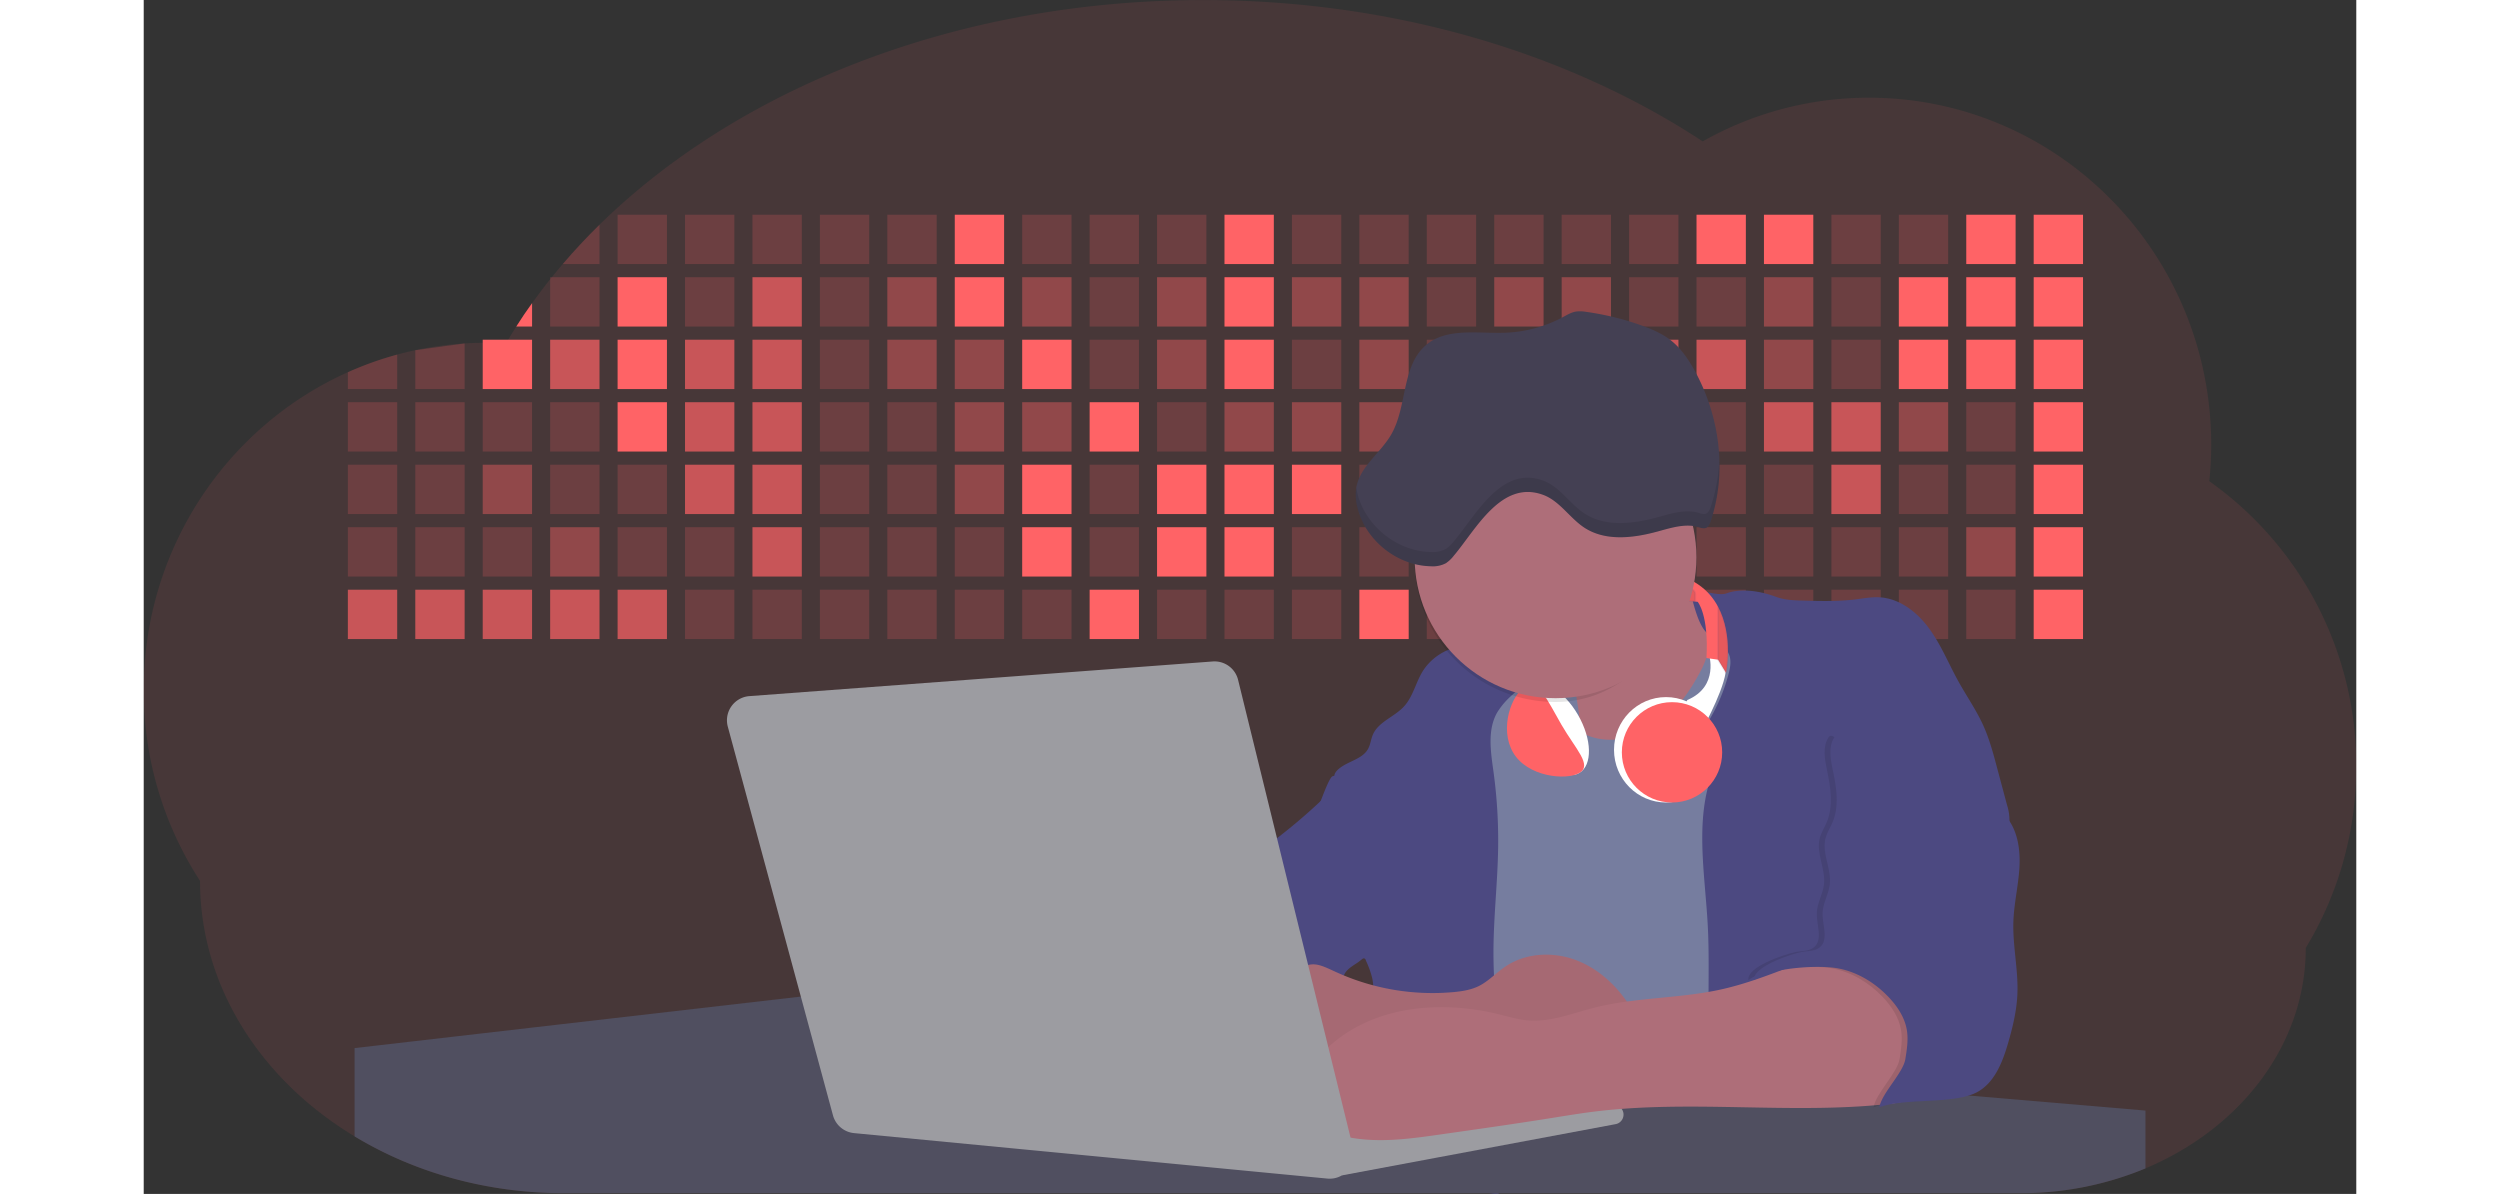 <svg id="aa7bae02-e79e-4d6b-a496-aba15f39787c" data-name="Layer 1" xmlns="http://www.w3.org/2000/svg" width="1164.07" height="555.93" viewBox="0 0 1144 617.32"><rect x="0" y="0" width="1144" height="617.32" fill="#333333" stroke="none"/><title>developer activity</title><path d="M1172,537.57a181.92,181.92,0,0,1-6.85,49.6,180.06,180.06,0,0,1-19.27,44.28c0,50.1-33.82,93.4-82.91,114a167.3,167.3,0,0,1-64.73,12.8H245.17c-40.25,0-77.55-10.86-108.14-29.36A185.76,185.76,0,0,1,112.2,711c-34-29.22-55.08-69.6-55.08-114.2A180.5,180.5,0,0,1,28,498.08c0-73.36,43.39-136.44,105.55-164.29a174.52,174.52,0,0,1,25.51-9.12q4.63-1.26,9.36-2.26a175.39,175.39,0,0,1,25.51-3.5q4.65-.29,9.35-.33H205c3.46,0,6.89.12,10.3.32l1.12-1.9q2.06-3.44,4.22-6.81,3.9-6.14,8.18-12.1,4.48-6.29,9.35-12.38l.83-1q2.76-3.44,5.64-6.8,9-10.49,19-20.35c72.11-70.68,185.08-116.18,312.08-116.18,98.82,0,189.15,27.55,258.34,73.07A174.18,174.18,0,0,1,920,191.86c97.74,0,177,80.37,177,179.51a184.9,184.9,0,0,1-1,18.78A180,180,0,0,1,1172,537.57Z" transform="translate(-28 -141.34)" fill="#ff6366" opacity="0.1"/><path d="M263.66,257.52v20.35h-19Q253.59,267.39,263.66,257.52Z" transform="translate(-28 -141.34)" fill="#ff6366" opacity="0.2"/><rect x="245.02" y="111.02" width="25.51" height="25.51" fill="#ff6366" opacity="0.2"/><rect x="279.88" y="111.02" width="25.51" height="25.51" fill="#ff6366" opacity="0.2"/><rect x="314.75" y="111.02" width="25.51" height="25.51" fill="#ff6366" opacity="0.2"/><rect x="349.61" y="111.02" width="25.51" height="25.51" fill="#ff6366" opacity="0.2"/><rect x="384.48" y="111.02" width="25.51" height="25.51" fill="#ff6366" opacity="0.2"/><rect x="419.35" y="111.02" width="25.51" height="25.51" fill="#ff6366"/><rect x="454.21" y="111.02" width="25.51" height="25.51" fill="#ff6366" opacity="0.2"/><rect x="489.08" y="111.02" width="25.51" height="25.51" fill="#ff6366" opacity="0.2"/><rect x="523.94" y="111.02" width="25.51" height="25.51" fill="#ff6366" opacity="0.2"/><rect x="558.81" y="111.02" width="25.51" height="25.51" fill="#ff6366"/><rect x="593.68" y="111.02" width="25.51" height="25.51" fill="#ff6366" opacity="0.2"/><rect x="628.54" y="111.02" width="25.51" height="25.51" fill="#ff6366" opacity="0.2"/><rect x="663.41" y="111.02" width="25.51" height="25.51" fill="#ff6366" opacity="0.2"/><rect x="698.28" y="111.02" width="25.51" height="25.51" fill="#ff6366" opacity="0.2"/><rect x="733.14" y="111.02" width="25.51" height="25.51" fill="#ff6366" opacity="0.2"/><rect x="768.01" y="111.02" width="25.51" height="25.51" fill="#ff6366" opacity="0.2"/><rect x="802.87" y="111.02" width="25.51" height="25.51" fill="#ff6366"/><rect x="837.74" y="111.02" width="25.51" height="25.51" fill="#ff6366"/><rect x="872.61" y="111.02" width="25.51" height="25.51" fill="#ff6366" opacity="0.2"/><rect x="907.47" y="111.02" width="25.51" height="25.51" fill="#ff6366" opacity="0.2"/><rect x="942.34" y="111.02" width="25.51" height="25.51" fill="#ff6366"/><rect x="977.2" y="111.02" width="25.51" height="25.51" fill="#ff6366"/><path d="M228.8,298.08v12.1h-8.18Q224.52,304,228.8,298.08Z" transform="translate(-28 -141.34)" fill="#ff6366"/><rect x="210.15" y="143.33" width="25.51" height="25.51" fill="#ff6366" opacity="0.2"/><rect x="245.02" y="143.33" width="25.51" height="25.51" fill="#ff6366"/><rect x="279.88" y="143.33" width="25.51" height="25.51" fill="#ff6366" opacity="0.2"/><rect x="314.75" y="143.33" width="25.51" height="25.51" fill="#ff6366" opacity="0.7"/><rect x="349.61" y="143.33" width="25.51" height="25.51" fill="#ff6366" opacity="0.2"/><rect x="384.48" y="143.33" width="25.51" height="25.51" fill="#ff6366" opacity="0.4"/><rect x="419.35" y="143.33" width="25.51" height="25.51" fill="#ff6366"/><rect x="454.21" y="143.33" width="25.51" height="25.51" fill="#ff6366" opacity="0.4"/><rect x="489.08" y="143.33" width="25.51" height="25.51" fill="#ff6366" opacity="0.2"/><rect x="523.94" y="143.33" width="25.51" height="25.51" fill="#ff6366" opacity="0.4"/><rect x="558.81" y="143.33" width="25.51" height="25.51" fill="#ff6366"/><rect x="593.68" y="143.33" width="25.51" height="25.51" fill="#ff6366" opacity="0.4"/><rect x="628.54" y="143.33" width="25.51" height="25.51" fill="#ff6366" opacity="0.4"/><rect x="663.41" y="143.33" width="25.51" height="25.51" fill="#ff6366" opacity="0.2"/><rect x="698.28" y="143.33" width="25.51" height="25.51" fill="#ff6366" opacity="0.4"/><rect x="733.14" y="143.33" width="25.51" height="25.51" fill="#ff6366" opacity="0.4"/><rect x="768.01" y="143.33" width="25.51" height="25.51" fill="#ff6366" opacity="0.2"/><rect x="802.87" y="143.33" width="25.51" height="25.51" fill="#ff6366" opacity="0.2"/><rect x="837.74" y="143.33" width="25.51" height="25.51" fill="#ff6366" opacity="0.4"/><rect x="872.61" y="143.33" width="25.51" height="25.51" fill="#ff6366" opacity="0.2"/><rect x="907.47" y="143.33" width="25.51" height="25.51" fill="#ff6366"/><rect x="942.34" y="143.33" width="25.51" height="25.51" fill="#ff6366"/><rect x="977.2" y="143.33" width="25.51" height="25.51" fill="#ff6366"/><path d="M159.06,324.67V342.5H133.55v-8.71A174.52,174.52,0,0,1,159.06,324.67Z" transform="translate(-28 -141.34)" fill="#ff6366" opacity="0.2"/><polygon points="165.93 177.57 165.93 201.16 140.42 201.16 140.42 181.07 165.93 177.57" fill="#ff6366" opacity="0.2"/><rect x="175.28" y="175.65" width="25.51" height="25.51" fill="#ff6366"/><rect x="210.15" y="175.65" width="25.51" height="25.51" fill="#ff6366" opacity="0.7"/><rect x="245.02" y="175.65" width="25.51" height="25.51" fill="#ff6366"/><rect x="279.88" y="175.65" width="25.51" height="25.51" fill="#ff6366" opacity="0.7"/><rect x="314.75" y="175.65" width="25.51" height="25.51" fill="#ff6366" opacity="0.7"/><rect x="349.61" y="175.65" width="25.51" height="25.51" fill="#ff6366" opacity="0.2"/><rect x="384.48" y="175.65" width="25.51" height="25.51" fill="#ff6366" opacity="0.4"/><rect x="419.35" y="175.65" width="25.51" height="25.51" fill="#ff6366" opacity="0.4"/><rect x="454.21" y="175.65" width="25.51" height="25.51" fill="#ff6366"/><rect x="489.08" y="175.65" width="25.51" height="25.51" fill="#ff6366" opacity="0.2"/><rect x="523.94" y="175.65" width="25.51" height="25.51" fill="#ff6366" opacity="0.4"/><rect x="558.81" y="175.65" width="25.51" height="25.51" fill="#ff6366"/><rect x="593.68" y="175.65" width="25.51" height="25.51" fill="#ff6366" opacity="0.2"/><rect x="628.54" y="175.65" width="25.51" height="25.51" fill="#ff6366" opacity="0.4"/><rect x="663.41" y="175.65" width="25.51" height="25.51" fill="#ff6366" opacity="0.2"/><rect x="698.28" y="175.65" width="25.51" height="25.51" fill="#ff6366"/><rect x="733.14" y="175.65" width="25.51" height="25.51" fill="#ff6366" opacity="0.2"/><rect x="768.01" y="175.65" width="25.51" height="25.51" fill="#ff6366" opacity="0.7"/><rect x="802.87" y="175.65" width="25.51" height="25.51" fill="#ff6366" opacity="0.7"/><rect x="837.74" y="175.65" width="25.51" height="25.51" fill="#ff6366" opacity="0.4"/><rect x="872.61" y="175.65" width="25.51" height="25.51" fill="#ff6366" opacity="0.2"/><rect x="907.47" y="175.65" width="25.51" height="25.51" fill="#ff6366"/><rect x="942.34" y="175.65" width="25.51" height="25.51" fill="#ff6366"/><rect x="977.2" y="175.65" width="25.51" height="25.51" fill="#ff6366"/><rect x="105.55" y="207.96" width="25.51" height="25.51" fill="#ff6366" opacity="0.2"/><rect x="140.42" y="207.96" width="25.51" height="25.51" fill="#ff6366" opacity="0.2"/><rect x="175.28" y="207.96" width="25.51" height="25.51" fill="#ff6366" opacity="0.2"/><rect x="210.15" y="207.96" width="25.51" height="25.51" fill="#ff6366" opacity="0.2"/><rect x="245.02" y="207.96" width="25.51" height="25.51" fill="#ff6366"/><rect x="279.88" y="207.96" width="25.51" height="25.51" fill="#ff6366" opacity="0.7"/><rect x="314.75" y="207.96" width="25.51" height="25.51" fill="#ff6366" opacity="0.7"/><rect x="349.61" y="207.96" width="25.51" height="25.51" fill="#ff6366" opacity="0.2"/><rect x="384.48" y="207.96" width="25.51" height="25.51" fill="#ff6366" opacity="0.2"/><rect x="419.35" y="207.96" width="25.51" height="25.51" fill="#ff6366" opacity="0.4"/><rect x="454.21" y="207.96" width="25.51" height="25.51" fill="#ff6366" opacity="0.4"/><rect x="489.08" y="207.96" width="25.51" height="25.51" fill="#ff6366"/><rect x="523.94" y="207.96" width="25.51" height="25.51" fill="#ff6366" opacity="0.2"/><rect x="558.81" y="207.96" width="25.51" height="25.51" fill="#ff6366" opacity="0.4"/><rect x="593.68" y="207.96" width="25.51" height="25.51" fill="#ff6366" opacity="0.4"/><rect x="628.54" y="207.96" width="25.51" height="25.51" fill="#ff6366" opacity="0.4"/><rect x="663.41" y="207.96" width="25.51" height="25.51" fill="#ff6366" opacity="0.4"/><rect x="698.28" y="207.96" width="25.51" height="25.51" fill="#ff6366" opacity="0.2"/><rect x="733.14" y="207.96" width="25.51" height="25.51" fill="#ff6366" opacity="0.2"/><rect x="768.01" y="207.96" width="25.51" height="25.51" fill="#ff6366" opacity="0.2"/><rect x="802.87" y="207.96" width="25.51" height="25.51" fill="#ff6366" opacity="0.2"/><rect x="837.74" y="207.96" width="25.51" height="25.51" fill="#ff6366" opacity="0.7"/><rect x="872.61" y="207.96" width="25.51" height="25.51" fill="#ff6366" opacity="0.7"/><rect x="907.47" y="207.96" width="25.51" height="25.51" fill="#ff6366" opacity="0.4"/><rect x="942.34" y="207.96" width="25.51" height="25.51" fill="#ff6366" opacity="0.2"/><rect x="977.2" y="207.96" width="25.51" height="25.51" fill="#ff6366"/><rect x="105.55" y="240.28" width="25.51" height="25.51" fill="#ff6366" opacity="0.2"/><rect x="140.42" y="240.28" width="25.51" height="25.51" fill="#ff6366" opacity="0.2"/><rect x="175.28" y="240.28" width="25.51" height="25.51" fill="#ff6366" opacity="0.4"/><rect x="210.15" y="240.28" width="25.51" height="25.51" fill="#ff6366" opacity="0.2"/><rect x="245.02" y="240.28" width="25.51" height="25.51" fill="#ff6366" opacity="0.2"/><rect x="279.88" y="240.28" width="25.51" height="25.51" fill="#ff6366" opacity="0.7"/><rect x="314.75" y="240.28" width="25.51" height="25.51" fill="#ff6366" opacity="0.7"/><rect x="349.61" y="240.28" width="25.51" height="25.51" fill="#ff6366" opacity="0.2"/><rect x="384.48" y="240.28" width="25.51" height="25.51" fill="#ff6366" opacity="0.2"/><rect x="419.35" y="240.28" width="25.51" height="25.51" fill="#ff6366" opacity="0.4"/><rect x="454.21" y="240.28" width="25.51" height="25.51" fill="#ff6366"/><rect x="489.08" y="240.28" width="25.51" height="25.51" fill="#ff6366" opacity="0.2"/><rect x="523.94" y="240.28" width="25.51" height="25.51" fill="#ff6366"/><rect x="558.81" y="240.28" width="25.51" height="25.51" fill="#ff6366"/><rect x="593.68" y="240.28" width="25.51" height="25.51" fill="#ff6366"/><rect x="628.54" y="240.28" width="25.51" height="25.51" fill="#ff6366" opacity="0.2"/><rect x="663.41" y="240.28" width="25.51" height="25.51" fill="#ff6366"/><rect x="698.28" y="240.28" width="25.51" height="25.51" fill="#ff6366" opacity="0.2"/><rect x="733.14" y="240.28" width="25.51" height="25.51" fill="#ff6366" opacity="0.2"/><rect x="768.01" y="240.28" width="25.51" height="25.51" fill="#ff6366" opacity="0.2"/><rect x="802.87" y="240.28" width="25.51" height="25.51" fill="#ff6366" opacity="0.2"/><rect x="837.74" y="240.28" width="25.51" height="25.51" fill="#ff6366" opacity="0.2"/><rect x="872.61" y="240.28" width="25.51" height="25.51" fill="#ff6366" opacity="0.7"/><rect x="907.47" y="240.28" width="25.51" height="25.51" fill="#ff6366" opacity="0.2"/><rect x="942.34" y="240.28" width="25.51" height="25.51" fill="#ff6366" opacity="0.2"/><rect x="977.2" y="240.28" width="25.51" height="25.51" fill="#ff6366"/><rect x="105.55" y="272.59" width="25.51" height="25.51" fill="#ff6366" opacity="0.2"/><rect x="140.42" y="272.59" width="25.51" height="25.51" fill="#ff6366" opacity="0.2"/><rect x="175.28" y="272.59" width="25.51" height="25.51" fill="#ff6366" opacity="0.2"/><rect x="210.15" y="272.59" width="25.51" height="25.51" fill="#ff6366" opacity="0.4"/><rect x="245.02" y="272.59" width="25.51" height="25.51" fill="#ff6366" opacity="0.2"/><rect x="279.88" y="272.59" width="25.51" height="25.51" fill="#ff6366" opacity="0.2"/><rect x="314.75" y="272.59" width="25.51" height="25.51" fill="#ff6366" opacity="0.7"/><rect x="349.61" y="272.59" width="25.51" height="25.51" fill="#ff6366" opacity="0.2"/><rect x="384.48" y="272.59" width="25.51" height="25.51" fill="#ff6366" opacity="0.2"/><rect x="419.35" y="272.59" width="25.51" height="25.51" fill="#ff6366" opacity="0.2"/><rect x="454.21" y="272.59" width="25.51" height="25.51" fill="#ff6366"/><rect x="489.08" y="272.59" width="25.51" height="25.51" fill="#ff6366" opacity="0.2"/><rect x="523.94" y="272.59" width="25.51" height="25.51" fill="#ff6366"/><rect x="558.81" y="272.59" width="25.51" height="25.51" fill="#ff6366"/><rect x="593.68" y="272.59" width="25.51" height="25.51" fill="#ff6366" opacity="0.2"/><rect x="628.54" y="272.59" width="25.51" height="25.51" fill="#ff6366" opacity="0.2"/><rect x="663.41" y="272.59" width="25.51" height="25.51" fill="#ff6366" opacity="0.2"/><rect x="698.28" y="272.59" width="25.51" height="25.51" fill="#ff6366" opacity="0.2"/><rect x="733.14" y="272.59" width="25.51" height="25.51" fill="#ff6366" opacity="0.2"/><rect x="768.01" y="272.59" width="25.51" height="25.51" fill="#ff6366" opacity="0.2"/><rect x="802.87" y="272.59" width="25.51" height="25.51" fill="#ff6366" opacity="0.2"/><rect x="837.74" y="272.59" width="25.51" height="25.51" fill="#ff6366" opacity="0.2"/><rect x="872.61" y="272.59" width="25.51" height="25.51" fill="#ff6366" opacity="0.2"/><rect x="907.47" y="272.59" width="25.51" height="25.51" fill="#ff6366" opacity="0.2"/><rect x="942.34" y="272.59" width="25.51" height="25.51" fill="#ff6366" opacity="0.4"/><rect x="977.2" y="272.59" width="25.51" height="25.51" fill="#ff6366"/><rect x="105.55" y="304.91" width="25.51" height="25.51" fill="#ff6366" opacity="0.7"/><rect x="140.42" y="304.91" width="25.51" height="25.51" fill="#ff6366" opacity="0.7"/><rect x="175.28" y="304.91" width="25.51" height="25.51" fill="#ff6366" opacity="0.7"/><rect x="210.15" y="304.91" width="25.51" height="25.51" fill="#ff6366" opacity="0.7"/><rect x="245.02" y="304.91" width="25.51" height="25.51" fill="#ff6366" opacity="0.7"/><rect x="279.88" y="304.91" width="25.51" height="25.51" fill="#ff6366" opacity="0.2"/><rect x="314.75" y="304.91" width="25.51" height="25.51" fill="#ff6366" opacity="0.2"/><rect x="349.61" y="304.91" width="25.51" height="25.51" fill="#ff6366" opacity="0.2"/><rect x="384.48" y="304.91" width="25.51" height="25.51" fill="#ff6366" opacity="0.2"/><rect x="419.35" y="304.91" width="25.51" height="25.51" fill="#ff6366" opacity="0.2"/><rect x="454.21" y="304.91" width="25.51" height="25.51" fill="#ff6366" opacity="0.2"/><rect x="489.08" y="304.91" width="25.51" height="25.51" fill="#ff6366"/><rect x="523.94" y="304.91" width="25.51" height="25.51" fill="#ff6366" opacity="0.2"/><rect x="558.81" y="304.91" width="25.51" height="25.51" fill="#ff6366" opacity="0.2"/><rect x="593.68" y="304.91" width="25.51" height="25.51" fill="#ff6366" opacity="0.2"/><rect x="628.54" y="304.91" width="25.51" height="25.51" fill="#ff6366"/><rect x="663.41" y="304.91" width="25.51" height="25.51" fill="#ff6366" opacity="0.2"/><rect x="698.28" y="304.91" width="25.51" height="25.51" fill="#ff6366" opacity="0.2"/><rect x="733.14" y="304.91" width="25.51" height="25.51" fill="#ff6366" opacity="0.2"/><rect x="768.01" y="304.91" width="25.51" height="25.51" fill="#ff6366" opacity="0.2"/><rect x="802.87" y="304.91" width="25.51" height="25.51" fill="#ff6366" opacity="0.2"/><rect x="837.74" y="304.91" width="25.51" height="25.51" fill="#ff6366" opacity="0.2"/><rect x="872.61" y="304.91" width="25.51" height="25.51" fill="#ff6366" opacity="0.2"/><rect x="907.47" y="304.91" width="25.51" height="25.51" fill="#ff6366" opacity="0.2"/><rect x="942.34" y="304.91" width="25.51" height="25.51" fill="#ff6366" opacity="0.2"/><rect x="977.2" y="304.91" width="25.51" height="25.51" fill="#ff6366"/><circle cx="734.52" cy="363.89" r="34.87" fill="#767d9f"/><path d="M760.71,460.87q5.22,22.78,8.86,45.9c.73,4.58,1.38,9.41-.28,13.74-1.39,3.61-4.22,6.43-6.44,9.59s-3.9,7.21-2.55,10.83,5.29,5.6,9.05,6.62c10.76,2.9,22.23.79,32.94-2.35a53.29,53.29,0,0,0,13.81-5.72c4.54-2.88,8.26-6.88,11.68-11,15.61-18.93,25.83-41.65,35.45-64.23a39.12,39.12,0,0,1-33.11-13.34c-3.94-4.63-6.83-11.08-4.61-16.74-6.51,3.57-14.24,3.81-21.25,6.25a75.49,75.49,0,0,0-12.5,6.15q-7.18,4.15-14.28,8.46C772.07,458.29,767,461.19,760.71,460.87Z" transform="translate(-28 -141.34)" fill="#ae6e79"/><path d="M833.64,487.05c-6.11,11.89-14.06,23.32-25.41,30.4s-26.63,9-38,2c-5.6-3.42-9.84-8.62-14.73-13s-11-8.13-17.57-7.56c-7.24.63-12.91,6.28-17.76,11.69-7.36,8.22-14.47,16.79-19.68,26.52-10,18.7-12.37,40.56-11.93,61.76s3.51,42.29,3.58,63.49c.1,26.08-4.32,51.95-8.79,77.64,41.1-5.06,82.25,6,123.44,10.19,26.36,2.71,52.92,2.65,79.42,2.58,4.66,0,9.62-.12,13.5-2.7a18.2,18.2,0,0,0,5.59-6.64c3.66-6.75,5.13-14.45,6.15-22.06,2.59-19.22,2.67-38.68,2.74-58.08.18-47,.35-94.17-5.62-140.8-1.47-11.47-3.35-23-7.75-33.73s-11.58-20.6-21.62-26.35c-6.45-3.7-21.4-10.14-29-6.41C841.67,460.15,837.73,479.09,833.64,487.05Z" transform="translate(-28 -141.34)" fill="#767d9f"/><path d="M836.68,619.77c-1.55-29-7.86-59.95,5.57-85.69,3.3-6.32-8.54-14.21-4.88-20.33a92.08,92.08,0,0,0,10.06-23.93c.76-2.89,1.37-5.95.65-8.85-1.33-5.29-6.56-8.44-11-11.66-4.9-3.56-7.42-14.41-9-20.28s12.57,1.2,18.26-.89c7.9-2.89,17.94-1.07,25.82,1.86,4.4,1.62,9.18,1.76,13.87,1.88,9.11.24,18.25.47,27.29-.65,4.06-.51,8.13-1.28,12.21-1.05,10.41.59,19.46,7.71,25.62,16.13s10.08,18.23,15.13,27.35c4.21,7.6,9.23,14.78,12.82,22.69,3.18,7,5.19,14.52,7.18,22l5.13,19.19a25.58,25.58,0,0,1,1.26,8.51c-.26,3.07-1.62,5.93-3,8.66A164.12,164.12,0,0,1,971,603.2c-10.79,13.23-23.89,25.16-30.3,41-2.5,6.17-3.89,12.73-5.16,19.27a707.94,707.94,0,0,0-10.9,79.15,174.2,174.2,0,0,0-36.52-12.21,177.61,177.61,0,0,0-19-3c-5.59-.58-12.8.52-18.12-1-8.9-2.53-9.88-17.58-11.23-25.46-2.16-12.55-2.59-25.32-2.67-38C837,648.53,837.45,634.14,836.68,619.77Z" transform="translate(-28 -141.34)" fill="#4c4981"/><path d="M641.23,565.54c4.21,24,8.85,48.07,18,70.62-.23.22-.46.42-.69.62-.81.69-1.65,1.34-2.53,2-2.05,1.44-4.3,2.66-6,4.54a8,8,0,0,0-1.5,2.45,5.48,5.48,0,0,0,0,4.47c-4.77,2.11-10.31,1.46-15.66,1.26-4.61-.17-9.08,0-12.78,2.53-5.14,3.54-6.69,10.34-7.52,16.52q-.46,3.38-.79,6.77-.32,3.15-.52,6.32a188.61,188.61,0,0,0-.19,21q.08,1.92.21,3.84c-16.34-.39-31.23-8.91-45.32-17.19-3.22-1.89-6.54-3.88-8.63-7A15.8,15.8,0,0,1,555,674c0-.51.09-1,.16-1.52a41.58,41.58,0,0,1,2.29-8.68,107.2,107.2,0,0,1,19.19-32.65c3.58-4.18,7.61-8.27,9.28-13.52.73-2.29,1-4.72,1.74-7,3.32-9.88,15.3-14.55,19.4-24.14,1-2.29,1.46-4.8,2.7-7a17.63,17.63,0,0,1,4.25-4.75c.73-.61,1.49-1.2,2.24-1.79q10.54-8.26,20.31-17.45,1.82-1.71,3.6-3.46A59.48,59.48,0,0,0,641.23,565.54Z" transform="translate(-28 -141.34)" fill="#4c4981"/><path d="M742,494.56c-1.44,1.52-3,2.95-4.53,4.37l-.41.37-1.62,1.5a39,39,0,0,0-7.55,8.79l-.17.28c-5.1,9.13-3.21,20.37-1.79,30.74a261.55,261.55,0,0,1,2.37,39c-.26,18-2.38,35.88-2.42,53.86,0,4.08.09,8.15.27,12.23.29,6.63.79,13.25,1.39,19.87.65,7.26,1.43,14.51,2.16,21.76.58,5.61,1.13,11.21,1.59,16.81.23,2.9.45,5.79.63,8.69.21,3.4.38,6.81.48,10.21h0c.07,2.16.11,4.31.11,6.47,0,1.23,0,2.45,0,3.67q0,3.51-.19,7-.2,4.49-.61,9c-.31,3.27-.86,6.84-3.16,9.14-.14.14-.29.27-.44.4l-3.24-.4a332.72,332.72,0,0,0-67.3-1.2c.49-3.38.94-6.75,1.38-10.14.2-1.6.4-3.21.59-4.82q.33-2.76.63-5.52c.23-2,.44-4,.64-6q.78-7.73,1.37-15.47.87-11.29,1.32-22.62.22-5.41.34-10.83.17-6.72.16-13.45,0-6.54-.11-13.1c0-1.44-.06-2.88-.18-4.31a27.35,27.35,0,0,0-.53-3.83,49.87,49.87,0,0,0-3-8.48c-.22-.52-.43-1-.64-1.55-.12-.27-.23-.55-.34-.82,5.76-5.13,9.86-12,13.8-18.76,6.39-10.89,12.93-22.26,14-34.84s-5.18-26.71-17.2-30.55c-3.27-1-6.73-1.28-10.1-1.87-3.18-.56-9.81-1.83-13.49-4.11q-3,3.08-6,6.05a22.15,22.15,0,0,1,2.17-8.71l1.42.07a2.71,2.71,0,0,1-.16-1c0-1.07.74-2.28,2.32-3.62,4.71-4,12.12-4.89,15.09-10.3,1.24-2.25,1.45-4.93,2.45-7.29,2.87-6.73,11.11-9.21,16.07-14.59s6.2-13,10.21-19a28.62,28.62,0,0,1,12-10c.4-.19.81-.38,1.22-.55,8.3-3.55,18.16-4.36,26.76-4.34,3.34,0,12,.1,16.24,1.79a5.32,5.32,0,0,1,1.85,1.13C752.37,480.61,745.34,491,742,494.56Z" transform="translate(-28 -141.34)" fill="#4c4981"/><path d="M642.72,542.69a60.88,60.88,0,0,1,46.74,4.87c7.2,4,13.66,9.58,17.62,16.78,5.95,10.8,5.69,23.82,5.27,36.15-.21,6.17-.48,12.56-3.2,18.1C706,625,700.06,629.4,694,633a42.24,42.24,0,0,1-12.32,5.33c-6.72,1.46-13.7.22-20.47-1-7.36-1.36-15.26-3-20.37-8.48-3-3.18-4.64-7.31-6.26-11.35q-3.49-8.75-7-17.48c-4.05-10.11-5.42-18.52-.07-28.37,2.43-4.49,5.4-8.69,7.8-13.21C636.51,556.14,640.81,543.28,642.72,542.69Z" transform="translate(-28 -141.34)" fill="#4c4981"/><path d="M1063,715.56v29.9a167.3,167.3,0,0,1-64.73,12.8H728.58c-.14.14-.29.27-.44.4l-3.24-.4H245.17c-40.25,0-77.55-10.86-108.14-29.36V683.25l230.72-26.63.18,0L502.29,668l34.77,3,18.06,1.53,37.38,3.17,19.23,1.63,28,2.38,3.94.33,20.18,1.71L691.23,684l38.5,3.26,64.18,5.45,45.15,3.83,74.14,6.29,14.1,1.19,1.52.13,1.32.11,18.62,1.58,20.44,1.74,2.37.2Z" transform="translate(-28 -141.34)" fill="#504f60"/><polygon points="764 573.12 474.86 523.77 463.65 580.46 596.19 596.33 637 601.44 749.26 579.33 764 573.12" fill="#9c9ca1"/><path d="M642.33,739.94l144.86-27.23a5,5,0,0,1,5.94,4.93h0a5,5,0,0,1-4.09,4.93L647.57,749.06Z" transform="translate(-28 -141.34)" fill="#9c9ca1"/><path d="M705.17,654.31c4.51-.42,9.08-1.13,13.14-3.13,5-2.49,8.89-6.78,13.52-9.94,10.18-7,23.8-7.94,35.47-3.92s21.41,12.63,28.23,22.91c4.53,6.85,7.93,15.59,4.73,23.15a30.51,30.51,0,0,1-4.12,6.44l-8.34,10.9a29,29,0,0,1-5.66,6.09c-3.12,2.27-7,3.2-10.82,3.76-10.15,1.48-20.48.64-30.71,1.32-17.57,1.17-34.73,6.83-52.34,6.64-10.12-.11-20.11-2.15-30-4.19l-43.77-9c-7.62-1.56-16.23-3.84-19.82-10.75-1.61-3.11-1.91-6.71-2.1-10.21-.52-9.64,0-20.36,6.68-27.31,6.28-6.52,16.21-8.58,23.71-13.4,9.18-5.91,12.21-4,21.89.44A120,120,0,0,0,705.17,654.31Z" transform="translate(-28 -141.34)" fill="#ae6e79"/><path d="M705.17,654.31c4.51-.42,9.08-1.13,13.14-3.13,5-2.49,8.89-6.78,13.52-9.94,10.18-7,23.8-7.94,35.47-3.92s21.41,12.63,28.23,22.91c4.53,6.85,7.93,15.59,4.73,23.15a30.51,30.51,0,0,1-4.12,6.44l-8.34,10.9a29,29,0,0,1-5.66,6.09c-3.12,2.27-7,3.2-10.82,3.76-10.15,1.48-20.48.64-30.71,1.32-17.57,1.17-34.73,6.83-52.34,6.64-10.12-.11-20.11-2.15-30-4.19l-43.77-9c-7.62-1.56-16.23-3.84-19.82-10.75-1.61-3.11-1.91-6.71-2.1-10.21-.52-9.64,0-20.36,6.68-27.31,6.28-6.52,16.21-8.58,23.71-13.4,9.18-5.91,12.21-4,21.89.44A120,120,0,0,0,705.17,654.31Z" transform="translate(-28 -141.34)" opacity="0.05"/><path d="M880.94,640.6c-12.28,4.75-24.63,9.52-37.49,12.35-21.56,4.75-44.12,4-65.51,9.43-11.3,2.88-22.53,7.52-34.14,6.58-5.19-.42-10.2-2-15.25-3.2-28.37-7-60.62-4.73-83.66,13.27-7.88,6.15-14.33,13.82-20.18,22a14.7,14.7,0,0,0,5.91,21.88A86.62,86.62,0,0,0,659,730.48c13.13,1.16,26.32-.7,39.38-2.56,19.38-2.75,38.77-5.51,58.1-8.6,6.94-1.11,13.88-2.26,20.86-3.14,50.23-6.35,101.37,1.37,151.73-3.93,5.09-.54,10.27-1.24,14.9-3.41,11.72-5.5,17.52-20,15.1-32.74s-11.76-23.33-23-29.83c-9.42-5.47-19.58-7.68-30.07-10C896.26,634,890.32,637,880.94,640.6Z" transform="translate(-28 -141.34)" fill="#ae6e79"/><path d="M988.67,564.44c5.54,7.26,6.72,17,6.12,26.09s-2.76,18.08-3.08,27.21c-.44,12.52,2.58,25,2.07,37.48-.36,8.73-2.43,17.29-4.88,25.67-2.89,9.89-7.07,20.52-16.2,25.27-12.12,6.31-37.54,2.76-50.29,7.7,1.16-7.23,12.28-17.7,13.44-24.93.8-5,1.61-10.14.75-15.15-1.1-6.39-4.85-12.06-9.3-16.78-7.08-7.51-16.32-13.16-26.47-15s-35-.33-43.12,6.08c-1-6.62,17.6-13,24.14-14.43,3.26-.73,7-.32,9.61-2.39,5-3.92,1.37-11.73,1.61-18,.19-5,3.11-9.58,3.7-14.58,1-8-4.22-16.15-2.17-24,.76-2.9,2.45-5.45,3.62-8.21,3.56-8.45,2-18.09.1-27.07-1.18-5.64-2.33-12,.81-16.81,2.91-4.49,11.17,11.5,16.46,10.76,17.47-2.45,33.28-15.4,47.39-4.8,7.19,5.4,8.13,11,11,18.71C976.77,554.6,984,558.36,988.67,564.44Z" transform="translate(-28 -141.34)" opacity="0.1"/><path d="M991.67,564.44c5.54,7.26,6.72,17,6.12,26.09s-2.76,18.08-3.08,27.21c-.44,12.52,2.58,25,2.07,37.48-.36,8.73-2.43,17.29-4.88,25.67-2.89,9.89-7.07,20.52-16.2,25.27-12.12,6.31-37.54,2.76-50.29,7.7,1.16-7.23,12.28-17.7,13.44-24.93.8-5,1.61-10.14.75-15.15-1.1-6.39-4.85-12.06-9.3-16.78-7.08-7.51-16.32-13.16-26.47-15s-35-.33-43.12,6.08c-1-6.62,17.6-13,24.14-14.43,3.26-.73,7-.32,9.61-2.39,5-3.92,1.37-11.73,1.61-18,.19-5,3.11-9.58,3.7-14.58,1-8-4.22-16.15-2.17-24,.76-2.9,2.45-5.45,3.62-8.21,3.56-8.45,2-18.09.1-27.07-1.18-5.64-2.33-12,.81-16.81,2.91-4.49,8.6-6.19,13.89-6.94a68.42,68.42,0,0,1,50,12.9c7.19,5.4,8.13,11,11,18.71C979.77,554.6,987,558.36,991.67,564.44Z" transform="translate(-28 -141.34)" fill="#4c4981"/><path d="M330,517.06,384.37,718a12.55,12.55,0,0,0,10.91,9.21L640,750.72a12.54,12.54,0,0,0,13.38-15.48L593.84,492.86a12.54,12.54,0,0,0-13.12-9.51L341.13,501.27A12.54,12.54,0,0,0,330,517.06Z" transform="translate(-28 -141.34)" fill="#9c9ca1"/><ellipse cx="787.11" cy="387.68" rx="26.9" ry="27.25" fill="#fff"/><path d="M837.2,479.31s5.67,16.86-11.06,23.95L824,507l10.48,10.34S847.4,493.77,846,485.4C846,485.4,844,476.9,837.2,479.31Z" transform="translate(-28 -141.34)" fill="#fff"/><circle cx="790.2" cy="388.99" r="25.94" fill="#ff6366"/><path d="M846.13,489.23l-4.12-6.8-6-.85c1.28-22.39-4.53-29.06-4.53-29.06l-1.35-.13-5.88-.57-11.06-11.48v-3.26c15.54,1.85,24.13,9.23,28.77,17.88C850.16,470.14,846.13,489.23,846.13,489.23Z" transform="translate(-28 -141.34)" fill="#ff6366"/><path d="M830.18,448.27v4.12l-5.88-.57-11.06-11.48S830.35,444.17,830.18,448.27Z" transform="translate(-28 -141.34)" stroke="#4c4981" stroke-miterlimit="10" opacity="0.1"/><path d="M846.13,489.23l-4.12-6.8V455C850.16,470.14,846.13,489.23,846.13,489.23Z" transform="translate(-28 -141.34)" stroke="#4c4981" stroke-miterlimit="10" opacity="0.1"/><ellipse cx="757.11" cy="518.2" rx="14.43" ry="26.32" transform="translate(-185.67 306.64) rotate(-30)" fill="#fff"/><path d="M761,516c7.27,12.59,16.19,21,9.29,25s-27,2-34.27-10.6-.67-30,6.23-34S753.72,503.38,761,516Z" transform="translate(-28 -141.34)" fill="#ff6366"/><path d="M825.73,425.3c0,40.23-27.53,79-67.76,79a72.85,72.85,0,0,1,0-145.7C798.2,358.64,825.73,385.06,825.73,425.3Z" transform="translate(-28 -141.34)" opacity="0.1"/><circle cx="729.97" cy="288.15" r="72.85" fill="#ae6e79"/><path d="M751.57,397.21c8.67,3.19,13.8,12.15,21.58,17.14,11,7,25.32,5.19,37.88,1.73,7-1.91,14.32-4.24,21.21-2.12a6,6,0,0,0,3.23.46c1.5-.43,2.24-2.09,2.73-3.57,8.52-25.4,4.69-54.17-8.17-77.67-3.32-6.06-7.3-11.92-12.78-16.13-4.32-3.31-9.4-5.48-14.52-7.33a145,145,0,0,0-28.88-7.13,17.94,17.94,0,0,0-5.27-.17c-2.41.39-4.57,1.69-6.72,2.85A68.78,68.78,0,0,1,732,313.38c-14,.53-30-2.77-40.79,6.21-13,10.77-9.76,31.78-18.19,46.4-5.58,9.67-16.34,16.69-18.11,27.7a25.57,25.57,0,0,0,.63,10.07c4.12,16.94,20.52,30.06,38,30.37a14.42,14.42,0,0,0,7.76-1.59,17.55,17.55,0,0,0,4.09-3.89C716.84,415.09,729.94,389.25,751.57,397.21Z" transform="translate(-28 -141.34)" fill="#444053"/><path d="M838.2,403.48c-.49,1.48-1.23,3.14-2.73,3.57a6,6,0,0,1-3.23-.46c-6.89-2.12-14.25.21-21.2,2.12-12.57,3.46-26.92,5.31-37.88-1.73-7.79-5-12.91-14-21.59-17.14-21.63-8-34.73,17.88-46.21,31.44a17.55,17.55,0,0,1-4.09,3.89,14.42,14.42,0,0,1-7.76,1.59c-17.42-.31-33.83-13.43-38-30.37-.23-1-.43-2-.58-3,0,.09,0,.17-.05.26a25.57,25.57,0,0,0,.63,10.07c4.12,16.94,20.53,30.06,38,30.37a14.42,14.42,0,0,0,7.76-1.59,17.55,17.55,0,0,0,4.09-3.89c11.48-13.56,24.58-39.4,46.21-31.44,8.68,3.19,13.8,12.15,21.59,17.14,11,7,25.31,5.19,37.88,1.73,7-1.91,14.31-4.24,21.2-2.12a6,6,0,0,0,3.23.46c1.5-.43,2.24-2.09,2.73-3.57a90.29,90.29,0,0,0,4.48-32.26A88.8,88.8,0,0,1,838.2,403.48Z" transform="translate(-28 -141.34)" opacity="0.1"/></svg>
